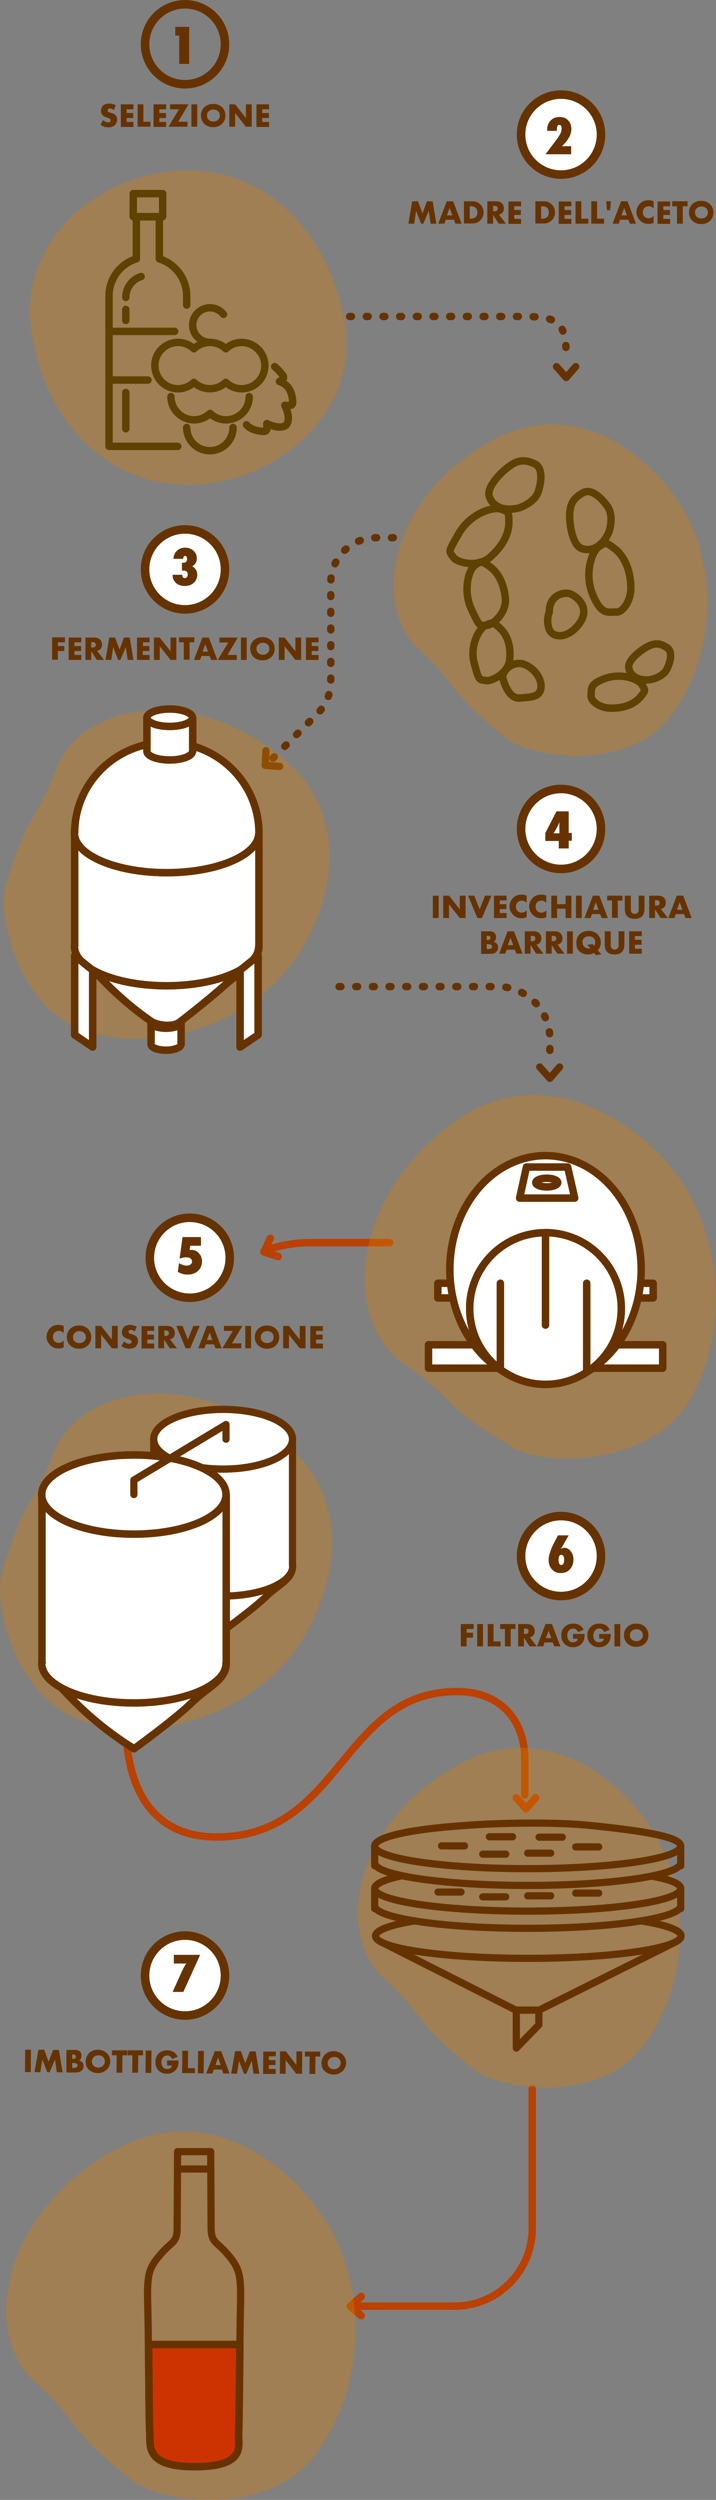 <svg xmlns="http://www.w3.org/2000/svg" xmlns:xlink="http://www.w3.org/1999/xlink" id="Livello_1" x="0px" y="0px" width="345.8px" height="1206.8px" viewBox="0 0 345.8 1206.8" style="enable-background:new 0 0 345.8 1206.8;" xml:space="preserve">
<rect x="0" y="0" width="345.8" height="1206.8" fill="#808080" stroke="none"/>
<style type="text/css">
	.st0{fill:none;stroke:#BA4100;stroke-width:3.582;stroke-linecap:round;stroke-linejoin:round;}
	.st1{fill:none;stroke:#663300;stroke-width:3.582;stroke-linecap:round;stroke-dasharray:0.895,7.163;}
	.st2{fill:none;stroke:#663300;stroke-width:3.472;stroke-linecap:round;stroke-linejoin:round;}
	.st3{opacity:0.351;fill:#DA7F00;enable-background:new    ;}
	.st4{fill:#FFFFFF;stroke:#663300;stroke-width:3.472;stroke-linecap:round;stroke-linejoin:round;}
	.st5{fill:#FFFFFF;stroke:#663300;stroke-width:3.619;stroke-linecap:round;stroke-linejoin:round;}
	.st6{enable-background:new    ;}
	.st7{fill:#663300;}
	.st8{fill:none;stroke:#663300;stroke-width:4.128;stroke-linecap:round;stroke-linejoin:round;}
	.st9{fill:#FFFFFF;stroke:#663300;stroke-width:4.128;stroke-linecap:round;stroke-linejoin:round;}
	.st10{fill:none;stroke:#5E4202;stroke-width:3.582;stroke-linecap:round;stroke-linejoin:round;}
	.st11{fill:#CFDA00;stroke:#663300;stroke-width:3.619;stroke-linecap:round;stroke-linejoin:round;}
	.st12{fill:none;stroke:#663300;stroke-width:3.619;stroke-linecap:round;stroke-linejoin:round;}
	.st13{fill:#CC3300;stroke:#663300;stroke-width:3.619;stroke-linecap:round;stroke-linejoin:round;}
</style>
<g transform="translate(-9.843 -24.629)">
	<path class="st0" d="M266.9,1033v67.3c0,20.8-16.8,37.6-37.6,37.6h-49.8"></path>
	<path class="st0" d="M71,864.4c1,15.7,7.4,47,43.4,47c60.5,0,60.2-70.2,116.2-70.2c21.6,0,32.7,14.6,32.7,32.7v17.2"></path>
	<path class="st0" d="M140.7,627.4c6.2-2,12.8-2.9,19.3-2.9h38"></path>
	<path class="st1" d="M173.6,500.9h76.6c13.9,0,25.2,11.3,25.2,25.2v11.3"></path>
	<path class="st2" d="M138.3,387l-0.4,7.1l7,0.5"></path>
	<path class="st2" d="M278.6,201.6l4.7,5.3l4.6-5.3"></path>
	<path class="st0" d="M259.2,892.5l4.7,5.3l4.6-5.3"></path>
	<path class="st0" d="M184.3,1133.2l-5.3,4.7l5.3,4.6"></path>
	<path class="st1" d="M178.7,177.4h81.7c17.7,0,22.9,1.2,22.9,18.9"></path>
	<path class="st1" d="M199.8,284.2h-8.4c-12,0-21.8,9.7-21.8,21.8v47.7c0,5.8-2.3,11.3-6.4,15.4l-22.7,22.7"></path>
	<path class="st3" d="M12.7,452c-4.6,15.3,6.9,61.8,40.5,71.1s73.1-3.6,95.3-30.4c17.7-21.4,37.1-71-3.4-103.2   c-45.4-36.1-96.8-23.4-107.8,5.6C26.4,423.7,24.2,413.6,12.7,452z"></path>
	<path class="st3" d="M10.8,783.7c-4.7,15.6,7.1,63,41.3,72.5s74.6-3.7,97.2-31c18-21.8,37.8-72.4-3.4-105.3   c-46.3-36.9-98.8-23.9-110,5.8C24.8,754.8,22.6,744.5,10.8,783.7z"></path>
	<path class="st3" d="M257.9,723.6c14.9,8.9,66.9,9.1,85.5-23.8s15.5-77.9-6.8-108.3c-17.8-24.3-64.9-57.8-109.5-23.8   c-50.1,38.2-50.3,95.7-22.6,115C231.7,701.6,220.5,701.3,257.9,723.6z"></path>
	<path class="st3" d="M73.6,1222c13.5,10.8,65.2,18.2,88.2-11.9s26.1-75.3,8.2-108.5c-14.3-26.5-56.5-66.4-105.5-38.7   c-55,31.1-63.1,88.2-38.3,111.1C50.7,1196.6,39.6,1194.7,73.6,1222z"></path>
	<path class="st3" d="M238.7,1023.6c12.5,10,60.1,16.8,81.4-10.9s24.1-69.4,7.5-100.1c-13.2-24.5-52.1-61.2-97.3-35.6   c-50.7,28.7-58.2,81.3-35.3,102.5C217.5,1000.2,207.3,998.5,238.7,1023.6z"></path>
	<g>
		<path class="st4" d="M84.1,719.4v61.4c0,0,2.1,4.2,12.3,14.4c6.4,6.3,13.6,12,21.2,16.7c0,0,15.4-11.2,20.9-16.7s12.6-8,12.6-14.4    v-61.4"></path>
		<ellipse class="st4" cx="117.6" cy="719.4" rx="33.5" ry="14.4"></ellipse>
		<ellipse class="st4" cx="117.6" cy="719.4" rx="33.5" ry="14.4"></ellipse>
		<path class="st4" d="M151.2,780.7c0,7.9-15,14.4-33.5,14.4s-33.5-6.4-33.5-14.4"></path>
		<path class="st5" d="M30.1,746.1v81.4c0,0,2.8,5.6,16.3,19.1c8.5,8.4,18,15.9,28.2,22.2c0,0,20.4-14.8,27.8-22.2    s16.7-10.7,16.7-19.1v-81.4"></path>
		<ellipse class="st5" cx="74.5" cy="746.1" rx="44.5" ry="19.1"></ellipse>
		<ellipse class="st5" cx="74.5" cy="746.1" rx="44.5" ry="19.1"></ellipse>
		<path class="st5" d="M119,827.6c0,10.5-19.9,19.1-44.5,19.1s-44.5-8.5-44.5-19.1"></path>
		<path class="st2" d="M74.5,746.1v-7l44.5-26.8v7.1"></path>
	</g>
	<path class="st3" d="M254.4,381c12.2,9.7,58.6,16.4,79.3-10.7s23.5-67.7,7.4-97.6c-12.9-23.9-50.8-59.7-94.8-34.8   c-49.4,28-56.7,79.3-34.4,99.9C233.8,358.1,223.8,356.4,254.4,381z"></path>
	<g>
		<g class="st6">
			<path class="st7" d="M64.8,77.8c-0.3-0.2-0.6-0.4-0.9-0.6C63.6,77.1,63.3,77,63,77c-0.4,0-0.7,0.1-0.9,0.3     c-0.2,0.2-0.3,0.4-0.3,0.7c0,0.2,0.1,0.3,0.2,0.5c0.1,0.1,0.3,0.2,0.5,0.3c0.2,0.1,0.4,0.2,0.6,0.2c0.2,0.1,0.5,0.1,0.7,0.2     c0.9,0.3,1.6,0.7,2,1.2c0.4,0.5,0.6,1.2,0.6,2c0,0.6-0.1,1.1-0.3,1.5c-0.2,0.4-0.5,0.8-0.8,1.2c-0.4,0.3-0.8,0.6-1.3,0.7     c-0.5,0.2-1.1,0.3-1.8,0.3c-1.4,0-2.6-0.4-3.8-1.2l1.2-2.3c0.4,0.4,0.8,0.6,1.2,0.8s0.8,0.3,1.2,0.3c0.5,0,0.8-0.1,1-0.3     c0.2-0.2,0.3-0.4,0.3-0.7c0-0.2,0-0.3-0.1-0.4c-0.1-0.1-0.2-0.2-0.3-0.3c-0.1-0.1-0.3-0.2-0.5-0.3s-0.5-0.2-0.8-0.3     c-0.4-0.1-0.7-0.2-1.1-0.4c-0.3-0.1-0.7-0.3-0.9-0.6c-0.3-0.2-0.5-0.5-0.7-0.9s-0.3-0.8-0.3-1.3s0.1-1,0.3-1.5     c0.2-0.4,0.4-0.8,0.7-1.1s0.7-0.6,1.2-0.7s1-0.3,1.6-0.3c0.5,0,1.1,0.1,1.7,0.2c0.6,0.1,1.1,0.4,1.7,0.7L64.8,77.8z"></path>
			<path class="st7" d="M74.3,77.4h-3.3v1.8h3.2v2.4h-3.2v1.9h3.3v2.4h-6.1V75h6.1V77.4z"></path>
			<path class="st7" d="M79.1,75v8.4h3.4v2.4h-6.2V75H79.1z"></path>
			<path class="st7" d="M90.1,77.4h-3.3v1.8h3.2v2.4h-3.2v1.9h3.3v2.4h-6.1V75h6.1V77.4z"></path>
			<path class="st7" d="M95.9,83.4h4.5v2.4h-9.2l5.1-8.4H92V75h8.9L95.9,83.4z"></path>
			<path class="st7" d="M105.1,75v10.8h-2.8V75H105.1z"></path>
			<path class="st7" d="M106.9,80.4c0-0.8,0.1-1.5,0.4-2.2c0.3-0.7,0.7-1.3,1.2-1.8s1.2-0.9,1.9-1.2c0.7-0.3,1.5-0.4,2.4-0.4     c0.9,0,1.7,0.1,2.4,0.4c0.7,0.3,1.4,0.7,1.9,1.2c0.5,0.5,0.9,1.1,1.2,1.8s0.4,1.4,0.4,2.2c0,0.8-0.1,1.5-0.4,2.2     s-0.7,1.3-1.2,1.8c-0.5,0.5-1.2,0.9-1.9,1.2c-0.7,0.3-1.5,0.4-2.4,0.4c-0.9,0-1.7-0.1-2.4-0.4c-0.7-0.3-1.4-0.7-1.9-1.2     s-0.9-1.1-1.2-1.8C107.1,82,106.9,81.2,106.9,80.4z M109.8,80.4c0,0.4,0.1,0.8,0.2,1.2c0.2,0.4,0.4,0.7,0.7,0.9     c0.3,0.3,0.6,0.5,1,0.6c0.4,0.1,0.8,0.2,1.2,0.2s0.8-0.1,1.2-0.2c0.4-0.1,0.7-0.4,1-0.6c0.3-0.3,0.5-0.6,0.7-0.9     c0.2-0.4,0.2-0.8,0.2-1.2c0-0.4-0.1-0.8-0.2-1.2c-0.2-0.4-0.4-0.7-0.7-0.9s-0.6-0.5-1-0.6c-0.4-0.1-0.8-0.2-1.2-0.2     s-0.8,0.1-1.2,0.2c-0.4,0.1-0.7,0.4-1,0.6s-0.5,0.6-0.7,0.9C109.9,79.6,109.8,80,109.8,80.4z"></path>
			<path class="st7" d="M120.6,85.8V75h2.8l5.2,6.6V75h2.8v10.8h-2.8l-5.2-6.6v6.6H120.6z"></path>
			<path class="st7" d="M139.8,77.4h-3.3v1.8h3.2v2.4h-3.2v1.9h3.3v2.4h-6.1V75h6.1V77.4z"></path>
		</g>
	</g>
	<g>
		<g class="st6">
			<path class="st7" d="M101.2,55.5h-4.8V41.8h-1.9v-4.2h6.7V55.5z"></path>
		</g>
	</g>
	<circle class="st8" cx="99.2" cy="46" r="19.3"></circle>
	<g>
		<g class="st6">
			<path class="st7" d="M207.1,132.6l1.8-10.8h2.8l2.2,5.8l2.1-5.8h2.8l1.8,10.8h-2.8l-0.9-6.2l-2.6,6.2h-1.1l-2.4-6.2l-0.9,6.2     H207.1z"></path>
			<path class="st7" d="M229.1,130.7h-4l-0.6,1.9h-3l4.1-10.8h3.1l4.1,10.8h-3L229.1,130.7z M228.3,128.6l-1.3-3.6l-1.3,3.6H228.3z"></path>
			<path class="st7" d="M233.9,121.8h4.2c0.7,0,1.4,0.1,2.1,0.4s1.2,0.7,1.7,1.2c0.5,0.5,0.9,1.1,1.1,1.7c0.3,0.7,0.4,1.3,0.4,2.1     c0,0.7-0.1,1.4-0.4,2c-0.3,0.7-0.6,1.2-1.1,1.7c-0.5,0.5-1,0.9-1.7,1.2c-0.6,0.3-1.3,0.4-2.1,0.4h-4.2V121.8z M236.7,130.2h0.6     c0.5,0,0.9-0.1,1.3-0.2c0.4-0.2,0.7-0.4,1-0.6s0.5-0.6,0.6-1c0.1-0.4,0.2-0.8,0.2-1.2c0-0.4-0.1-0.8-0.2-1.2     c-0.1-0.4-0.3-0.7-0.6-1c-0.3-0.3-0.6-0.5-1-0.6s-0.8-0.2-1.3-0.2h-0.6V130.2z"></path>
			<path class="st7" d="M254.2,132.6h-3.5l-2.7-4.2v4.2h-2.8v-10.8h4.4c0.6,0,1.1,0.1,1.6,0.3s0.8,0.4,1.1,0.7s0.5,0.7,0.7,1.1     c0.1,0.4,0.2,0.8,0.2,1.3c0,0.8-0.2,1.5-0.6,2c-0.4,0.5-1,0.9-1.8,1L254.2,132.6z M248,126.6h0.5c0.6,0,1-0.1,1.3-0.3     c0.3-0.2,0.4-0.6,0.4-1s-0.1-0.8-0.4-1s-0.7-0.3-1.3-0.3H248V126.6z"></path>
			<path class="st7" d="M261.5,124.2h-3.3v1.8h3.2v2.4h-3.2v1.9h3.3v2.4h-6.1v-10.8h6.1V124.2z"></path>
			<path class="st7" d="M268.4,121.8h4.2c0.7,0,1.4,0.1,2.1,0.4s1.2,0.7,1.7,1.2c0.5,0.5,0.9,1.1,1.1,1.7c0.3,0.7,0.4,1.3,0.4,2.1     c0,0.7-0.1,1.4-0.4,2c-0.3,0.7-0.6,1.2-1.1,1.7c-0.5,0.5-1,0.9-1.7,1.2c-0.6,0.3-1.3,0.4-2.1,0.4h-4.2V121.8z M271.2,130.2h0.6     c0.5,0,0.9-0.1,1.3-0.2c0.4-0.2,0.7-0.4,1-0.6s0.5-0.6,0.6-1c0.1-0.4,0.2-0.8,0.2-1.2c0-0.4-0.1-0.8-0.2-1.2     c-0.1-0.4-0.3-0.7-0.6-1c-0.3-0.3-0.6-0.5-1-0.6s-0.8-0.2-1.3-0.2h-0.6V130.2z"></path>
			<path class="st7" d="M285.8,124.2h-3.3v1.8h3.2v2.4h-3.2v1.9h3.3v2.4h-6.1v-10.8h6.1V124.2z"></path>
			<path class="st7" d="M290.6,121.8v8.4h3.4v2.4h-6.2v-10.8H290.6z"></path>
			<path class="st7" d="M298.2,121.8v8.4h3.4v2.4h-6.2v-10.8H298.2z"></path>
			<path class="st7" d="M304.5,126.1H303l-0.4-4.3h2.3L304.5,126.1z"></path>
			<path class="st7" d="M313.3,130.7h-4l-0.6,1.9h-3l4.1-10.8h3.1l4.1,10.8h-3L313.3,130.7z M312.6,128.6l-1.3-3.6l-1.3,3.6H312.6z"></path>
			<path class="st7" d="M325.6,125.4c-0.6-0.8-1.5-1.2-2.4-1.2c-0.4,0-0.8,0.1-1.2,0.2c-0.4,0.2-0.7,0.4-0.9,0.6s-0.5,0.6-0.6,0.9     c-0.1,0.4-0.2,0.8-0.2,1.2c0,0.4,0.1,0.8,0.2,1.2c0.1,0.4,0.4,0.7,0.6,0.9s0.6,0.5,0.9,0.6c0.4,0.2,0.7,0.2,1.1,0.2     c0.9,0,1.7-0.4,2.4-1.1v3.3l-0.3,0.1c-0.4,0.2-0.8,0.3-1.2,0.3c-0.4,0.1-0.7,0.1-1.1,0.1c-0.7,0-1.5-0.1-2.1-0.4     c-0.7-0.3-1.3-0.7-1.8-1.2c-0.5-0.5-0.9-1.1-1.3-1.8c-0.3-0.7-0.5-1.5-0.5-2.3s0.2-1.6,0.5-2.3c0.3-0.7,0.7-1.3,1.2-1.8     c0.5-0.5,1.1-0.9,1.8-1.2c0.7-0.3,1.4-0.4,2.2-0.4c0.4,0,0.9,0,1.3,0.1c0.4,0.1,0.9,0.2,1.3,0.4V125.4z"></path>
			<path class="st7" d="M333.5,124.2h-3.3v1.8h3.2v2.4h-3.2v1.9h3.3v2.4h-6.1v-10.8h6.1V124.2z"></path>
			<path class="st7" d="M339.6,124.2v8.4h-2.8v-8.4h-2.3v-2.4h7.4v2.4H339.6z"></path>
			<path class="st7" d="M342.6,127.2c0-0.8,0.1-1.5,0.4-2.2s0.7-1.3,1.2-1.8s1.2-0.9,1.9-1.2c0.7-0.3,1.5-0.4,2.4-0.4     c0.9,0,1.7,0.1,2.4,0.4c0.7,0.3,1.4,0.7,1.9,1.2s0.9,1.1,1.2,1.8s0.4,1.4,0.4,2.2c0,0.8-0.1,1.5-0.4,2.2s-0.7,1.3-1.2,1.8     s-1.2,0.9-1.9,1.2c-0.7,0.3-1.5,0.4-2.4,0.4c-0.9,0-1.7-0.1-2.4-0.4c-0.7-0.3-1.4-0.7-1.9-1.2s-0.9-1.1-1.2-1.8     S342.6,128,342.6,127.2z M345.5,127.2c0,0.4,0.1,0.8,0.2,1.2c0.2,0.4,0.4,0.7,0.7,0.9c0.3,0.3,0.6,0.5,1,0.6     c0.4,0.1,0.8,0.2,1.2,0.2c0.4,0,0.8-0.1,1.2-0.2c0.4-0.1,0.7-0.4,1-0.6c0.3-0.3,0.5-0.6,0.7-0.9c0.2-0.4,0.2-0.8,0.2-1.2     c0-0.4-0.1-0.8-0.2-1.2s-0.4-0.7-0.7-0.9c-0.3-0.3-0.6-0.5-1-0.6c-0.4-0.1-0.8-0.2-1.2-0.2c-0.4,0-0.8,0.1-1.2,0.2     c-0.4,0.1-0.7,0.4-1,0.6c-0.3,0.3-0.5,0.6-0.7,0.9S345.5,126.8,345.5,127.2z"></path>
		</g>
	</g>
	<circle class="st9" cx="280.8" cy="89.6" r="19.3"></circle>
	<g>
		<g class="st6">
			<path class="st7" d="M285.6,99.1h-12.3l4.9-6.5c0.6-0.7,1-1.4,1.4-2c0.4-0.6,0.7-1.1,0.9-1.5c0.4-0.8,0.6-1.7,0.6-2.6     c0-0.5-0.1-0.9-0.3-1.2s-0.5-0.4-0.8-0.4c-0.8,0-1.2,0.7-1.2,2.2c0,0.1,0,0.2,0,0.3c0,0.1,0,0.2,0,0.4h-4.7l0-0.6     c0-1.8,0.6-3.3,1.7-4.4c1.1-1.2,2.5-1.7,4.3-1.7c1.7,0,3.1,0.5,4.1,1.6c1.1,1.1,1.6,2.5,1.6,4.2c0,1.4-0.4,2.7-1.1,4     c-0.4,0.7-0.8,1.3-1.4,2.1c-0.6,0.7-1.3,1.5-2.1,2.3c0.7-0.1,1.5-0.1,2.2-0.1c0.7,0,1.5,0,2.3,0V99.1z"></path>
		</g>
	</g>
	<g>
		<g class="st6">
			<path class="st7" d="M221.7,457v10.8h-2.8V457H221.7z"></path>
			<path class="st7" d="M223.9,467.8V457h2.8l5.2,6.6V457h2.8v10.8h-2.8l-5.2-6.6v6.6H223.9z"></path>
			<path class="st7" d="M238.9,457l2.6,6.6l2.6-6.6h3.1l-4.6,10.8h-2.2l-4.5-10.8H238.9z"></path>
			<path class="st7" d="M254.5,459.3h-3.3v1.8h3.2v2.4h-3.2v1.9h3.3v2.4h-6.1V457h6.1V459.3z"></path>
			<path class="st7" d="M264.3,460.6c-0.6-0.8-1.5-1.2-2.4-1.2c-0.4,0-0.8,0.1-1.2,0.2c-0.4,0.2-0.7,0.4-0.9,0.6s-0.5,0.6-0.6,0.9     c-0.1,0.4-0.2,0.8-0.2,1.2c0,0.4,0.1,0.8,0.2,1.2c0.1,0.4,0.4,0.7,0.6,0.9s0.6,0.5,0.9,0.6c0.4,0.2,0.7,0.2,1.1,0.2     c0.9,0,1.7-0.4,2.4-1.1v3.3l-0.3,0.1c-0.4,0.2-0.8,0.3-1.2,0.3c-0.4,0.1-0.7,0.1-1.1,0.1c-0.7,0-1.5-0.1-2.1-0.4     c-0.7-0.3-1.3-0.7-1.8-1.2c-0.5-0.5-0.9-1.1-1.3-1.8c-0.3-0.7-0.5-1.5-0.5-2.3s0.2-1.6,0.5-2.3c0.3-0.7,0.7-1.3,1.2-1.8     c0.5-0.5,1.1-0.9,1.8-1.2c0.7-0.3,1.4-0.4,2.2-0.4c0.4,0,0.9,0,1.3,0.1c0.4,0.1,0.9,0.2,1.3,0.4V460.6z"></path>
			<path class="st7" d="M273.8,460.6c-0.6-0.8-1.5-1.2-2.4-1.2c-0.4,0-0.8,0.1-1.2,0.2s-0.7,0.4-0.9,0.6c-0.3,0.3-0.5,0.6-0.6,0.9     s-0.2,0.8-0.2,1.2c0,0.4,0.1,0.8,0.2,1.2c0.1,0.4,0.4,0.7,0.6,0.9s0.6,0.5,0.9,0.6c0.4,0.2,0.7,0.2,1.1,0.2     c0.9,0,1.7-0.4,2.4-1.1v3.3l-0.3,0.1c-0.4,0.2-0.8,0.3-1.2,0.3c-0.4,0.1-0.7,0.1-1.1,0.1c-0.7,0-1.5-0.1-2.1-0.4     c-0.7-0.3-1.3-0.7-1.8-1.2s-0.9-1.1-1.3-1.8c-0.3-0.7-0.5-1.5-0.5-2.3s0.2-1.6,0.5-2.3s0.7-1.3,1.2-1.8c0.5-0.5,1.1-0.9,1.8-1.2     c0.7-0.3,1.4-0.4,2.2-0.4c0.4,0,0.9,0,1.3,0.1c0.4,0.1,0.9,0.2,1.3,0.4V460.6z"></path>
			<path class="st7" d="M278.9,461.1h4.1V457h2.8v10.8h-2.8v-4.5h-4.1v4.5h-2.8V457h2.8V461.1z"></path>
			<path class="st7" d="M290.8,457v10.8H288V457H290.8z"></path>
			<path class="st7" d="M299.7,465.9h-4l-0.6,1.9h-3l4.1-10.8h3.1l4.1,10.8h-3L299.7,465.9z M298.9,463.8l-1.3-3.6l-1.3,3.6H298.9z"></path>
			<path class="st7" d="M308.2,459.3v8.4h-2.8v-8.4h-2.3V457h7.4v2.4H308.2z"></path>
			<path class="st7" d="M314.5,457v5.9c0,0.3,0,0.6,0,1c0,0.3,0.1,0.6,0.2,0.9c0.1,0.3,0.3,0.5,0.6,0.7s0.6,0.3,1.1,0.3     s0.8-0.1,1.1-0.3c0.3-0.2,0.4-0.4,0.6-0.7s0.2-0.6,0.2-0.9c0-0.3,0-0.7,0-1V457h2.8v6.3c0,1.7-0.4,2.9-1.2,3.7     c-0.8,0.8-2,1.2-3.5,1.2s-2.8-0.4-3.6-1.2s-1.2-2-1.2-3.7V457H314.5z"></path>
			<path class="st7" d="M332.4,467.8h-3.5l-2.7-4.2v4.2h-2.8V457h4.4c0.6,0,1.1,0.1,1.6,0.3s0.8,0.4,1.1,0.7s0.5,0.7,0.7,1.1     c0.1,0.4,0.2,0.8,0.2,1.3c0,0.8-0.2,1.5-0.6,2c-0.4,0.5-1,0.9-1.8,1L332.4,467.8z M326.2,461.8h0.5c0.6,0,1-0.1,1.3-0.3     c0.3-0.2,0.4-0.6,0.4-1s-0.1-0.8-0.4-1s-0.7-0.3-1.3-0.3h-0.5V461.8z"></path>
			<path class="st7" d="M340.2,465.9h-4l-0.6,1.9h-3l4.1-10.8h3.1l4.1,10.8h-3L340.2,465.9z M339.4,463.8l-1.3-3.6l-1.3,3.6H339.4z"></path>
		</g>
		<g class="st6">
			<path class="st7" d="M242.1,474.2h4.2c1,0,1.7,0.2,2.3,0.7c0.5,0.5,0.8,1.2,0.8,2.1c0,0.5-0.1,1-0.3,1.4     c-0.2,0.4-0.5,0.7-0.9,0.9c0.4,0.1,0.7,0.2,1,0.4c0.3,0.2,0.5,0.4,0.7,0.6c0.2,0.2,0.3,0.5,0.4,0.8c0.1,0.3,0.1,0.6,0.1,0.9     c0,0.5-0.1,1-0.3,1.3c-0.2,0.4-0.4,0.7-0.7,1c-0.3,0.3-0.7,0.5-1.2,0.6c-0.5,0.1-1,0.2-1.5,0.2h-4.5V474.2z M244.9,478.4h0.5     c0.9,0,1.3-0.3,1.3-1c0-0.7-0.4-1-1.3-1h-0.5V478.4z M244.9,482.8h0.6c0.7,0,1.2-0.1,1.5-0.3c0.3-0.2,0.5-0.5,0.5-0.9     c0-0.4-0.2-0.7-0.5-0.9s-0.8-0.3-1.5-0.3h-0.6V482.8z"></path>
			<path class="st7" d="M258.5,483.1h-4l-0.6,1.9h-3l4.1-10.8h3.1l4.1,10.8h-3L258.5,483.1z M257.7,480.9l-1.3-3.6l-1.3,3.6H257.7z"></path>
			<path class="st7" d="M272.3,485h-3.5l-2.7-4.2v4.2h-2.8v-10.8h4.4c0.6,0,1.1,0.1,1.6,0.3c0.4,0.2,0.8,0.4,1.1,0.7     s0.5,0.7,0.7,1.1c0.1,0.4,0.2,0.8,0.2,1.3c0,0.8-0.2,1.5-0.6,2c-0.4,0.5-1,0.9-1.8,1L272.3,485z M266.2,479h0.5     c0.6,0,1-0.1,1.3-0.3c0.3-0.2,0.4-0.6,0.4-1s-0.1-0.8-0.4-1c-0.3-0.2-0.7-0.3-1.3-0.3h-0.5V479z"></path>
			<path class="st7" d="M282.5,485H279l-2.7-4.2v4.2h-2.8v-10.8h4.4c0.6,0,1.1,0.1,1.6,0.3s0.8,0.4,1.1,0.7c0.3,0.3,0.5,0.7,0.7,1.1     c0.1,0.4,0.2,0.8,0.2,1.3c0,0.8-0.2,1.5-0.6,2c-0.4,0.5-1,0.9-1.8,1L282.5,485z M276.3,479h0.5c0.6,0,1-0.1,1.3-0.3     c0.3-0.2,0.4-0.6,0.4-1s-0.1-0.8-0.4-1c-0.3-0.2-0.7-0.3-1.3-0.3h-0.5V479z"></path>
			<path class="st7" d="M286.5,474.2V485h-2.8v-10.8H286.5z"></path>
			<path class="st7" d="M288.2,479.6c0-0.8,0.1-1.5,0.4-2.2c0.3-0.7,0.7-1.3,1.2-1.8s1.2-0.9,1.9-1.2c0.7-0.3,1.5-0.4,2.4-0.4     c0.9,0,1.7,0.1,2.4,0.4c0.7,0.3,1.4,0.7,1.9,1.2c0.5,0.5,0.9,1.1,1.2,1.8c0.3,0.7,0.4,1.4,0.4,2.2c0,0.7-0.1,1.4-0.4,2.1     c-0.2,0.6-0.6,1.2-1.1,1.7l1.8,1.9l-2.6,0.4l-1-1c-0.4,0.2-0.9,0.3-1.3,0.5c-0.5,0.1-1,0.2-1.5,0.2c-0.9,0-1.7-0.1-2.4-0.4     c-0.7-0.3-1.4-0.7-1.9-1.2s-0.9-1.1-1.2-1.8C288.4,481.1,288.2,480.4,288.2,479.6z M291.2,479.6c0,0.4,0.1,0.8,0.2,1.2     c0.2,0.4,0.4,0.7,0.7,0.9c0.3,0.3,0.6,0.5,1,0.6c0.4,0.1,0.8,0.2,1.2,0.2c0.2,0,0.5,0,0.7-0.1l-1.6-1.7l2.7-0.3l0.7,0.8     c0.3-0.5,0.5-1,0.5-1.7c0-0.4-0.1-0.8-0.2-1.2s-0.4-0.7-0.7-0.9c-0.3-0.3-0.6-0.5-1-0.6c-0.4-0.1-0.8-0.2-1.2-0.2     c-0.4,0-0.8,0.1-1.2,0.2c-0.4,0.1-0.7,0.4-1,0.6c-0.3,0.3-0.5,0.6-0.7,0.9S291.2,479.1,291.2,479.6z"></path>
			<path class="st7" d="M304.8,474.2v5.9c0,0.3,0,0.6,0,1c0,0.3,0.1,0.6,0.2,0.9c0.1,0.3,0.3,0.5,0.6,0.7s0.6,0.3,1.1,0.3     c0.5,0,0.8-0.1,1.1-0.3c0.3-0.2,0.4-0.4,0.6-0.7s0.2-0.6,0.2-0.9c0-0.3,0-0.7,0-1v-5.9h2.8v6.3c0,1.7-0.4,2.9-1.2,3.7     c-0.8,0.8-2,1.2-3.5,1.2c-1.6,0-2.8-0.4-3.6-1.2s-1.2-2-1.2-3.7v-6.3H304.8z"></path>
			<path class="st7" d="M319.8,476.5h-3.3v1.8h3.2v2.4h-3.2v1.9h3.3v2.4h-6.1v-10.8h6.1V476.5z"></path>
		</g>
	</g>
	<circle class="st9" cx="280.8" cy="424.8" r="19.3"></circle>
	<g>
		<g class="st6">
			<path class="st7" d="M284.5,434.2h-4.8v-3.6h-6.5v-3.8l5.4-10.5h5.9v10.4h1.5v3.8h-1.5V434.2z M280,426.8v-3.3c0-0.2,0-0.4,0-0.7     c0-0.3,0-0.8,0.1-1.3l-0.7,1.5c-0.4,0.7-0.7,1.4-1.1,2.1c-0.4,0.6-0.7,1.2-1.1,1.8H280z"></path>
		</g>
	</g>
	<g>
		<g class="st6">
			<path class="st7" d="M41.2,334.7h-3.4v1.8h3.1v2.4h-3.1v4.2h-2.8v-10.8h6.2V334.7z"></path>
			<path class="st7" d="M49.1,334.7h-3.3v1.8h3.2v2.4h-3.2v1.9h3.3v2.4h-6.1v-10.8h6.1V334.7z"></path>
			<path class="st7" d="M60.1,343.2h-3.5l-2.7-4.2v4.2h-2.8v-10.8h4.4c0.6,0,1.1,0.1,1.6,0.3c0.4,0.2,0.8,0.4,1.1,0.7     c0.3,0.3,0.5,0.7,0.7,1.1c0.1,0.4,0.2,0.8,0.2,1.3c0,0.8-0.2,1.5-0.6,2c-0.4,0.5-1,0.9-1.8,1L60.1,343.2z M53.9,337.2h0.5     c0.6,0,1-0.1,1.3-0.3c0.3-0.2,0.4-0.6,0.4-1s-0.1-0.8-0.4-1s-0.7-0.3-1.3-0.3h-0.5V337.2z"></path>
			<path class="st7" d="M60.8,343.2l1.8-10.8h2.8l2.2,5.8l2.1-5.8h2.8l1.8,10.8h-2.8l-0.9-6.2l-2.6,6.2h-1.1l-2.4-6.2l-0.9,6.2H60.8     z"></path>
			<path class="st7" d="M82.2,334.7h-3.3v1.8H82v2.4h-3.2v1.9h3.3v2.4h-6.1v-10.8h6.1V334.7z"></path>
			<path class="st7" d="M84.2,343.2v-10.8H87l5.2,6.6v-6.6H95v10.8h-2.8l-5.2-6.6v6.6H84.2z"></path>
			<path class="st7" d="M101.4,334.7v8.4h-2.8v-8.4h-2.3v-2.4h7.4v2.4H101.4z"></path>
			<path class="st7" d="M111.1,341.3h-4l-0.6,1.9h-3l4.1-10.8h3.1l4.1,10.8h-3L111.1,341.3z M110.3,339.2l-1.3-3.6l-1.3,3.6H110.3z"></path>
			<path class="st7" d="M119.7,340.8h4.5v2.4H115l5.1-8.4h-4.3v-2.4h8.9L119.7,340.8z"></path>
			<path class="st7" d="M129,332.4v10.8h-2.8v-10.8H129z"></path>
			<path class="st7" d="M130.7,337.8c0-0.8,0.1-1.5,0.4-2.2c0.3-0.7,0.7-1.3,1.2-1.8s1.2-0.9,1.9-1.2c0.7-0.3,1.5-0.4,2.4-0.4     c0.9,0,1.7,0.1,2.4,0.4c0.7,0.3,1.4,0.7,1.9,1.2c0.5,0.5,0.9,1.1,1.2,1.8s0.4,1.4,0.4,2.2c0,0.8-0.1,1.5-0.4,2.2     s-0.7,1.3-1.2,1.8c-0.5,0.5-1.2,0.9-1.9,1.2c-0.7,0.3-1.5,0.4-2.4,0.4c-0.9,0-1.7-0.1-2.4-0.4c-0.7-0.3-1.4-0.7-1.9-1.2     s-0.9-1.1-1.2-1.8C130.9,339.3,130.7,338.6,130.7,337.8z M133.7,337.8c0,0.4,0.1,0.8,0.2,1.2c0.2,0.4,0.4,0.7,0.7,0.9     c0.3,0.3,0.6,0.5,1,0.6c0.4,0.1,0.8,0.2,1.2,0.2s0.8-0.1,1.2-0.2c0.4-0.1,0.7-0.4,1-0.6c0.3-0.3,0.5-0.6,0.7-0.9     c0.2-0.4,0.2-0.8,0.2-1.2c0-0.4-0.1-0.8-0.2-1.2c-0.2-0.4-0.4-0.7-0.7-0.9s-0.6-0.5-1-0.6c-0.4-0.1-0.8-0.2-1.2-0.2     s-0.8,0.1-1.2,0.2c-0.4,0.1-0.7,0.4-1,0.6s-0.5,0.6-0.7,0.9C133.8,336.9,133.7,337.3,133.7,337.8z"></path>
			<path class="st7" d="M144.5,343.2v-10.8h2.8l5.2,6.6v-6.6h2.8v10.8h-2.8l-5.2-6.6v6.6H144.5z"></path>
			<path class="st7" d="M163.7,334.7h-3.3v1.8h3.2v2.4h-3.2v1.9h3.3v2.4h-6.1v-10.8h6.1V334.7z"></path>
		</g>
	</g>
	<circle class="st9" cx="99.2" cy="299.5" r="19.3"></circle>
	<g>
		<g class="st6">
			<path class="st7" d="M93.2,302.1h4.7c0,1.1,0.4,1.6,1.2,1.6c0.4,0,0.7-0.2,1-0.5s0.4-0.7,0.4-1.2c0-1.3-0.7-1.9-2-1.9     c-0.1,0-0.2,0-0.3,0s-0.3,0-0.5,0v-3.8c0.1,0,0.2,0,0.3,0c0.1,0,0.2,0,0.2,0c1.3,0,2-0.6,2-1.8c0-1-0.3-1.5-1-1.5     c-0.5,0-0.8,0.4-0.9,1.2l0,0.2h-4.7c0.1-1.7,0.7-3,1.7-3.9c1-1,2.4-1.5,4-1.5c1.6,0,2.9,0.5,4,1.5c1.1,1,1.6,2.2,1.6,3.7     c0,1.6-0.7,2.9-2.2,3.8c1.6,0.9,2.4,2.3,2.4,4.1c0,1.6-0.6,2.9-1.7,3.9c-1.1,1-2.6,1.5-4.4,1.5c-1.7,0-3.2-0.5-4.2-1.5     c-1.1-1-1.6-2.3-1.6-3.8V302.1z"></path>
		</g>
	</g>
	<g>
		<g class="st6">
			<path class="st7" d="M24.8,1014.1l-0.1,10.8l-2.8,0l0.1-10.8L24.8,1014.1z"></path>
			<path class="st7" d="M26.5,1024.9l1.9-10.8l2.8,0l2.1,5.8l2.2-5.7l2.8,0l1.8,10.8l-2.8,0l-0.9-6.2l-2.6,6.2l-1.1,0l-2.4-6.2     l-1,6.2L26.5,1024.9z"></path>
			<path class="st7" d="M41.9,1014.2l4.2,0c1,0,1.7,0.3,2.3,0.7c0.5,0.5,0.8,1.2,0.8,2.1c0,0.5-0.1,1-0.3,1.4     c-0.2,0.4-0.5,0.7-0.9,0.9c0.4,0.1,0.7,0.2,1,0.4c0.3,0.2,0.5,0.4,0.7,0.6c0.2,0.2,0.3,0.5,0.4,0.8c0.1,0.3,0.1,0.6,0.1,0.9     c0,0.5-0.1,1-0.3,1.3c-0.2,0.4-0.4,0.7-0.8,1c-0.3,0.3-0.7,0.5-1.2,0.6c-0.5,0.1-1,0.2-1.5,0.2l-4.5,0L41.9,1014.2z M44.7,1022.9     l0.6,0c0.7,0,1.2-0.1,1.5-0.3c0.3-0.2,0.5-0.5,0.5-0.9c0-0.4-0.1-0.7-0.5-0.9c-0.3-0.2-0.8-0.3-1.5-0.3l-0.6,0L44.7,1022.9z      M44.7,1018.5l0.5,0c0.9,0,1.3-0.3,1.3-1c0-0.7-0.4-1-1.3-1.1l-0.5,0L44.7,1018.5z"></path>
			<path class="st7" d="M51.2,1019.7c0-0.8,0.2-1.5,0.5-2.2s0.7-1.3,1.2-1.8c0.5-0.5,1.2-0.9,1.9-1.2c0.7-0.3,1.5-0.4,2.4-0.4     c0.9,0,1.7,0.2,2.4,0.5c0.7,0.3,1.4,0.7,1.9,1.2c0.5,0.5,0.9,1.1,1.2,1.8s0.4,1.4,0.4,2.2c0,0.8-0.2,1.5-0.5,2.2     c-0.3,0.7-0.7,1.3-1.3,1.8c-0.5,0.5-1.2,0.9-1.9,1.2c-0.7,0.3-1.5,0.4-2.4,0.4c-0.9,0-1.7-0.2-2.4-0.5c-0.7-0.3-1.4-0.7-1.9-1.2     c-0.5-0.5-0.9-1.1-1.2-1.8C51.4,1021.2,51.2,1020.5,51.2,1019.7z M54.2,1019.7c0,0.4,0.1,0.8,0.2,1.2c0.2,0.4,0.4,0.7,0.7,1     c0.3,0.3,0.6,0.5,1,0.6c0.4,0.2,0.8,0.2,1.2,0.2c0.4,0,0.8-0.1,1.2-0.2s0.7-0.4,1-0.6c0.3-0.3,0.5-0.6,0.7-0.9     c0.2-0.4,0.2-0.8,0.3-1.2c0-0.4-0.1-0.8-0.2-1.2c-0.2-0.4-0.4-0.7-0.7-1c-0.3-0.3-0.6-0.5-1-0.6c-0.4-0.2-0.8-0.2-1.2-0.2     c-0.4,0-0.8,0.1-1.2,0.2c-0.4,0.1-0.7,0.4-1,0.6c-0.3,0.3-0.5,0.6-0.7,0.9C54.3,1018.9,54.2,1019.3,54.2,1019.7z"></path>
			<path class="st7" d="M69,1016.8l-0.1,8.4l-2.8,0l0.1-8.4l-2.3,0l0-2.4l7.4,0l0,2.4L69,1016.8z"></path>
			<path class="st7" d="M76.6,1016.8l-0.1,8.4l-2.8,0l0.1-8.4l-2.3,0l0-2.4l7.4,0l0,2.4L76.6,1016.8z"></path>
			<path class="st7" d="M83,1014.5l-0.1,10.8l-2.8,0l0.1-10.8L83,1014.5z"></path>
			<path class="st7" d="M90.5,1019.3l5.6,0c0,0.6,0,1.1-0.1,1.6c-0.1,0.5-0.1,0.9-0.3,1.3c-0.2,0.6-0.5,1.1-0.8,1.5     c-0.3,0.4-0.8,0.8-1.2,1.1c-0.5,0.3-1,0.5-1.5,0.7c-0.6,0.2-1.1,0.2-1.7,0.2c-0.8,0-1.6-0.1-2.3-0.4c-0.7-0.3-1.3-0.7-1.8-1.2     c-0.5-0.5-0.9-1.1-1.1-1.8c-0.3-0.7-0.4-1.5-0.4-2.3c0-0.8,0.1-1.6,0.4-2.3c0.3-0.7,0.7-1.3,1.2-1.8s1.1-0.9,1.8-1.1     c0.7-0.3,1.5-0.4,2.4-0.4c1.1,0,2.1,0.3,3,0.8c0.8,0.5,1.5,1.3,2,2.3l-2.7,1.1c-0.2-0.6-0.6-1-1-1.3c-0.4-0.3-0.8-0.4-1.4-0.4     c-0.4,0-0.8,0.1-1.1,0.2s-0.6,0.4-0.9,0.7c-0.2,0.3-0.4,0.6-0.6,1c-0.1,0.4-0.2,0.9-0.2,1.4c0,0.5,0.1,0.9,0.2,1.3     c0.1,0.4,0.3,0.7,0.5,1c0.2,0.3,0.5,0.5,0.9,0.7c0.4,0.2,0.8,0.2,1.2,0.2c0.3,0,0.5,0,0.8-0.1s0.5-0.2,0.7-0.3     c0.2-0.1,0.4-0.3,0.5-0.5c0.1-0.2,0.2-0.5,0.3-0.8l-2.3,0L90.5,1019.3z"></path>
			<path class="st7" d="M100.7,1014.6l-0.1,8.4l3.4,0l0,2.4l-6.2,0l0.1-10.8L100.7,1014.6z"></path>
			<path class="st7" d="M108.3,1014.7l-0.1,10.8l-2.8,0l0.1-10.8L108.3,1014.7z"></path>
			<path class="st7" d="M117.1,1023.7l-4,0l-0.7,1.9l-3,0l4.2-10.8l3.1,0l4,10.8l-3,0L117.1,1023.7z M116.4,1021.5l-1.2-3.6     l-1.3,3.6L116.4,1021.5z"></path>
			<path class="st7" d="M121.5,1025.6l1.9-10.8l2.8,0l2.1,5.8l2.2-5.7l2.8,0l1.8,10.8l-2.8,0l-0.9-6.2l-2.6,6.2l-1.1,0l-2.4-6.2     l-1,6.2L121.5,1025.6z"></path>
			<path class="st7" d="M143,1017.3l-3.3,0l0,1.8l3.2,0l0,2.4l-3.2,0l0,1.9l3.3,0l0,2.4l-6.1,0l0.1-10.8l6.1,0L143,1017.3z"></path>
			<path class="st7" d="M145,1025.7l0.1-10.8l2.8,0l5.1,6.6l0-6.6l2.8,0l-0.1,10.8l-2.8,0l-5.1-6.6l0,6.6L145,1025.7z"></path>
			<path class="st7" d="M162.2,1017.4l-0.1,8.4l-2.8,0l0.1-8.4l-2.3,0l0-2.4l7.4,0l0,2.4L162.2,1017.4z"></path>
			<path class="st7" d="M165.1,1020.4c0-0.8,0.2-1.5,0.5-2.2s0.7-1.3,1.2-1.8c0.5-0.5,1.2-0.9,1.9-1.2c0.7-0.3,1.5-0.4,2.4-0.4     c0.9,0,1.7,0.2,2.4,0.5c0.7,0.3,1.4,0.7,1.9,1.2c0.5,0.5,0.9,1.1,1.2,1.8c0.3,0.7,0.4,1.4,0.4,2.2c0,0.8-0.2,1.5-0.5,2.2     c-0.3,0.7-0.7,1.3-1.3,1.8c-0.5,0.5-1.2,0.9-1.9,1.2c-0.7,0.3-1.5,0.4-2.4,0.4c-0.9,0-1.7-0.2-2.4-0.5c-0.7-0.3-1.4-0.7-1.9-1.2     c-0.5-0.5-0.9-1.1-1.2-1.8C165.3,1022,165.1,1021.3,165.1,1020.4z M168.1,1020.5c0,0.4,0.1,0.8,0.2,1.2c0.2,0.4,0.4,0.7,0.7,1     c0.3,0.3,0.6,0.5,1,0.6c0.4,0.2,0.8,0.2,1.2,0.2c0.4,0,0.8-0.1,1.2-0.2c0.4-0.1,0.7-0.4,1-0.6c0.3-0.3,0.5-0.6,0.7-0.9     c0.2-0.4,0.2-0.8,0.3-1.2c0-0.4-0.1-0.8-0.2-1.2c-0.2-0.4-0.4-0.7-0.7-1c-0.3-0.3-0.6-0.5-1-0.6s-0.8-0.2-1.2-0.2     c-0.4,0-0.8,0.1-1.2,0.2c-0.4,0.1-0.7,0.4-1,0.6c-0.3,0.3-0.5,0.6-0.7,0.9C168.1,1019.6,168.1,1020,168.1,1020.5z"></path>
		</g>
	</g>
	<circle class="st9" cx="99.2" cy="978.3" r="19.3"></circle>
	<g>
		<g class="st6">
			<path class="st7" d="M98.4,986.2h-5.2l4.3-9.5c0.3-0.7,0.7-1.4,1-2.1c0.4-0.7,0.8-1.4,1.3-2.1h-6v-4.2h12.7L98.4,986.2z"></path>
		</g>
	</g>
	<circle class="st9" cx="101.5" cy="631.8" r="19.3"></circle>
	<g>
		<g class="st6">
			<path class="st7" d="M95.7,638.6l0.6-4.2c1.4,0.8,2.7,1.2,3.8,1.2c0.7,0,1.3-0.2,1.8-0.6c0.5-0.4,0.7-0.9,0.7-1.4     c0-0.6-0.3-1.1-0.8-1.5c-0.5-0.4-1.2-0.5-2.1-0.5c-1,0-2,0.2-3.1,0.6l1.4-10.4h8.9v4.2h-5.1l-0.4,2c0.3,0,0.6,0,0.8,0     c1.5,0,2.7,0.5,3.7,1.6c1,1,1.5,2.4,1.5,3.9c0,1.8-0.6,3.4-1.9,4.6c-1.3,1.2-2.9,1.8-4.8,1.8C98.9,640,97.3,639.5,95.7,638.6z"></path>
		</g>
	</g>
	<g>
		<g class="st6">
			<path class="st7" d="M40.7,668.3c-0.6-0.8-1.5-1.2-2.4-1.2c-0.4,0-0.8,0.1-1.2,0.2c-0.4,0.2-0.7,0.4-0.9,0.6s-0.5,0.6-0.6,0.9     c-0.1,0.4-0.2,0.8-0.2,1.2c0,0.4,0.1,0.8,0.2,1.2c0.1,0.4,0.4,0.7,0.6,0.9s0.6,0.5,0.9,0.6c0.4,0.2,0.7,0.2,1.1,0.2     c0.9,0,1.7-0.4,2.4-1.1v3.3l-0.3,0.1c-0.4,0.2-0.8,0.3-1.2,0.3c-0.4,0.1-0.7,0.1-1.1,0.1c-0.7,0-1.5-0.1-2.1-0.4     c-0.7-0.3-1.3-0.7-1.8-1.2c-0.5-0.5-0.9-1.1-1.3-1.8c-0.3-0.7-0.5-1.5-0.5-2.3s0.2-1.6,0.5-2.3c0.3-0.7,0.7-1.3,1.2-1.8     c0.5-0.5,1.1-0.9,1.8-1.2c0.7-0.3,1.4-0.4,2.2-0.4c0.4,0,0.9,0,1.3,0.1c0.4,0.1,0.9,0.2,1.3,0.4V668.3z"></path>
			<path class="st7" d="M42.1,670.1c0-0.8,0.1-1.5,0.4-2.2c0.3-0.7,0.7-1.3,1.2-1.8s1.2-0.9,1.9-1.2c0.7-0.3,1.5-0.4,2.4-0.4     c0.9,0,1.7,0.1,2.4,0.4c0.7,0.3,1.4,0.7,1.9,1.2c0.5,0.5,0.9,1.1,1.2,1.8s0.4,1.4,0.4,2.2c0,0.8-0.1,1.5-0.4,2.2     s-0.7,1.3-1.2,1.8c-0.5,0.5-1.2,0.9-1.9,1.2c-0.7,0.3-1.5,0.4-2.4,0.4c-0.9,0-1.7-0.1-2.4-0.4c-0.7-0.3-1.4-0.7-1.9-1.2     s-0.9-1.1-1.2-1.8C42.3,671.6,42.1,670.9,42.1,670.1z M45.1,670.1c0,0.4,0.1,0.8,0.2,1.2c0.2,0.4,0.4,0.7,0.7,0.9     c0.3,0.3,0.6,0.5,1,0.6c0.4,0.1,0.8,0.2,1.2,0.2c0.4,0,0.8-0.1,1.2-0.2c0.4-0.1,0.7-0.4,1-0.6c0.3-0.3,0.5-0.6,0.7-0.9     c0.2-0.4,0.2-0.8,0.2-1.2c0-0.4-0.1-0.8-0.2-1.2c-0.2-0.4-0.4-0.7-0.7-0.9c-0.3-0.3-0.6-0.5-1-0.6c-0.4-0.1-0.8-0.2-1.2-0.2     c-0.4,0-0.8,0.1-1.2,0.2c-0.4,0.1-0.7,0.4-1,0.6c-0.3,0.3-0.5,0.6-0.7,0.9C45.2,669.3,45.1,669.7,45.1,670.1z"></path>
			<path class="st7" d="M55.9,675.5v-10.8h2.8l5.2,6.6v-6.6h2.8v10.8h-2.8l-5.2-6.6v6.6H55.9z"></path>
			<path class="st7" d="M74.9,667.4c-0.3-0.2-0.6-0.4-0.9-0.6c-0.3-0.1-0.6-0.2-0.9-0.2c-0.4,0-0.7,0.1-0.9,0.3     c-0.2,0.2-0.3,0.4-0.3,0.7c0,0.2,0.1,0.3,0.2,0.5c0.1,0.1,0.3,0.2,0.5,0.3c0.2,0.1,0.4,0.2,0.6,0.2s0.5,0.1,0.7,0.2     c0.9,0.3,1.6,0.7,2,1.2c0.4,0.5,0.6,1.2,0.6,2c0,0.6-0.1,1.1-0.3,1.5c-0.2,0.4-0.5,0.8-0.8,1.2s-0.8,0.6-1.3,0.7     c-0.5,0.2-1.1,0.3-1.8,0.3c-1.4,0-2.6-0.4-3.8-1.2l1.2-2.3c0.4,0.4,0.8,0.6,1.2,0.8c0.4,0.2,0.8,0.3,1.2,0.3c0.5,0,0.8-0.1,1-0.3     c0.2-0.2,0.3-0.4,0.3-0.7c0-0.2,0-0.3-0.1-0.4c-0.1-0.1-0.2-0.2-0.3-0.3c-0.1-0.1-0.3-0.2-0.5-0.3s-0.5-0.2-0.8-0.3     c-0.4-0.1-0.7-0.2-1.1-0.4c-0.3-0.1-0.7-0.3-0.9-0.6c-0.3-0.2-0.5-0.5-0.7-0.9s-0.3-0.8-0.3-1.3s0.1-1,0.3-1.5     c0.2-0.4,0.4-0.8,0.7-1.1c0.3-0.3,0.7-0.6,1.2-0.7c0.5-0.2,1-0.3,1.6-0.3c0.5,0,1.1,0.1,1.7,0.2c0.6,0.1,1.1,0.4,1.7,0.7     L74.9,667.4z"></path>
			<path class="st7" d="M84.3,667.1H81v1.8h3.2v2.4H81v1.9h3.3v2.4h-6.1v-10.8h6.1V667.1z"></path>
			<path class="st7" d="M95.3,675.5h-3.5l-2.7-4.2v4.2h-2.8v-10.8h4.4c0.6,0,1.1,0.1,1.6,0.3s0.8,0.4,1.1,0.7s0.5,0.7,0.7,1.1     c0.1,0.4,0.2,0.8,0.2,1.3c0,0.8-0.2,1.5-0.6,2c-0.4,0.5-1,0.9-1.8,1L95.3,675.5z M89.2,669.5h0.5c0.6,0,1-0.1,1.3-0.3     c0.3-0.2,0.4-0.6,0.4-1s-0.1-0.8-0.4-1s-0.7-0.3-1.3-0.3h-0.5V669.5z"></path>
			<path class="st7" d="M98,664.7l2.6,6.6l2.6-6.6h3.1l-4.6,10.8h-2.2L95,664.7H98z"></path>
			<path class="st7" d="M113.2,673.6h-4l-0.6,1.9h-3l4.1-10.8h3.1l4.1,10.8h-3L113.2,673.6z M112.4,671.5l-1.3-3.6l-1.3,3.6H112.4z"></path>
			<path class="st7" d="M121.9,673.1h4.5v2.4h-9.2l5.1-8.4H118v-2.4h8.9L121.9,673.1z"></path>
			<path class="st7" d="M131.1,664.7v10.8h-2.8v-10.8H131.1z"></path>
			<path class="st7" d="M132.9,670.1c0-0.8,0.1-1.5,0.4-2.2c0.3-0.7,0.7-1.3,1.2-1.8s1.2-0.9,1.9-1.2c0.7-0.3,1.5-0.4,2.4-0.4     c0.9,0,1.7,0.1,2.4,0.4c0.7,0.3,1.4,0.7,1.9,1.2c0.5,0.5,0.9,1.1,1.2,1.8s0.4,1.4,0.4,2.2c0,0.8-0.1,1.5-0.4,2.2     s-0.7,1.3-1.2,1.8c-0.5,0.5-1.2,0.9-1.9,1.2c-0.7,0.3-1.5,0.4-2.4,0.4c-0.9,0-1.7-0.1-2.4-0.4c-0.7-0.3-1.4-0.7-1.9-1.2     s-0.9-1.1-1.2-1.8C133,671.6,132.9,670.9,132.9,670.1z M135.8,670.1c0,0.4,0.1,0.8,0.2,1.2c0.2,0.4,0.4,0.7,0.7,0.9     c0.3,0.3,0.6,0.5,1,0.6c0.4,0.1,0.8,0.2,1.2,0.2c0.4,0,0.8-0.1,1.2-0.2c0.4-0.1,0.7-0.4,1-0.6c0.3-0.3,0.5-0.6,0.7-0.9     c0.2-0.4,0.2-0.8,0.2-1.2c0-0.4-0.1-0.8-0.2-1.2c-0.2-0.4-0.4-0.7-0.7-0.9c-0.3-0.3-0.6-0.5-1-0.6c-0.4-0.1-0.8-0.2-1.2-0.2     c-0.4,0-0.8,0.1-1.2,0.2c-0.4,0.1-0.7,0.4-1,0.6c-0.3,0.3-0.5,0.6-0.7,0.9C135.9,669.3,135.8,669.7,135.8,670.1z"></path>
			<path class="st7" d="M146.6,675.5v-10.8h2.8l5.2,6.6v-6.6h2.8v10.8h-2.8l-5.2-6.6v6.6H146.6z"></path>
			<path class="st7" d="M165.8,667.1h-3.3v1.8h3.2v2.4h-3.2v1.9h3.3v2.4h-6.1v-10.8h6.1V667.1z"></path>
		</g>
	</g>
	<circle class="st9" cx="280.8" cy="775.8" r="19.3"></circle>
	<g>
		<g class="st6">
			<path class="st7" d="M284.5,765.8l-2.9,5.1c-0.1,0.2-0.2,0.4-0.4,0.6c-0.1,0.2-0.3,0.5-0.5,0.8c0.6-0.3,1.2-0.5,1.7-0.5     c1.2,0,2.3,0.6,3.1,1.7c0.9,1.1,1.3,2.4,1.3,4c0,1.9-0.6,3.5-1.7,4.7c-1.1,1.2-2.6,1.8-4.5,1.8c-1.7,0-3.2-0.6-4.2-1.8     c-1.1-1.2-1.6-2.7-1.6-4.7c0-2.1,1-4.9,2.9-8.6l1.6-3.1H284.5z M282.3,777.6c0-1.6-0.5-2.4-1.4-2.4c-0.9,0-1.3,0.8-1.3,2.4     c0,1.6,0.4,2.5,1.3,2.5C281.8,780.1,282.3,779.3,282.3,777.6z"></path>
		</g>
	</g>
	<g>
		<g class="st6">
			<path class="st7" d="M238.6,811h-3.4v1.8h3.1v2.4h-3.1v4.2h-2.8v-10.8h6.2V811z"></path>
			<path class="st7" d="M243.1,808.6v10.8h-2.8v-10.8H243.1z"></path>
			<path class="st7" d="M248.2,808.6v8.4h3.4v2.4h-6.2v-10.8H248.2z"></path>
			<path class="st7" d="M256.5,811v8.4h-2.8V811h-2.3v-2.4h7.4v2.4H256.5z"></path>
			<path class="st7" d="M269.1,819.4h-3.5l-2.7-4.2v4.2h-2.8v-10.8h4.4c0.6,0,1.1,0.1,1.6,0.3s0.8,0.4,1.1,0.7     c0.3,0.3,0.5,0.7,0.7,1.1c0.1,0.4,0.2,0.8,0.2,1.3c0,0.8-0.2,1.5-0.6,2c-0.4,0.5-1,0.9-1.8,1L269.1,819.4z M262.9,813.4h0.5     c0.6,0,1-0.1,1.3-0.3c0.3-0.2,0.4-0.6,0.4-1s-0.1-0.8-0.4-1c-0.3-0.2-0.7-0.3-1.3-0.3h-0.5V813.4z"></path>
			<path class="st7" d="M276.8,817.5h-4l-0.6,1.9h-3l4.1-10.8h3.1l4.1,10.8h-3L276.8,817.5z M276.1,815.4l-1.3-3.6l-1.3,3.6H276.1z"></path>
			<path class="st7" d="M286.6,813.4h5.6c0,0.6,0,1.1-0.1,1.6c0,0.5-0.1,0.9-0.3,1.3c-0.2,0.6-0.5,1.1-0.8,1.5s-0.7,0.8-1.2,1.1     c-0.5,0.3-1,0.5-1.5,0.7c-0.6,0.2-1.1,0.2-1.7,0.2c-0.8,0-1.6-0.1-2.3-0.4c-0.7-0.3-1.3-0.7-1.8-1.2c-0.5-0.5-0.9-1.1-1.2-1.8     c-0.3-0.7-0.4-1.5-0.4-2.3c0-0.8,0.1-1.6,0.4-2.3c0.3-0.7,0.7-1.3,1.2-1.8c0.5-0.5,1.1-0.9,1.8-1.2c0.7-0.3,1.5-0.4,2.4-0.4     c1.1,0,2.1,0.2,3,0.7s1.5,1.2,2,2.3l-2.7,1.1c-0.2-0.6-0.6-1-1-1.3s-0.8-0.4-1.4-0.4c-0.4,0-0.8,0.1-1.1,0.2     c-0.3,0.2-0.6,0.4-0.9,0.7c-0.2,0.3-0.4,0.6-0.6,1.1c-0.1,0.4-0.2,0.9-0.2,1.4c0,0.5,0.1,0.9,0.2,1.3c0.1,0.4,0.3,0.7,0.5,1     s0.5,0.5,0.9,0.7c0.4,0.2,0.8,0.2,1.2,0.2c0.3,0,0.5,0,0.8-0.1s0.5-0.2,0.7-0.3s0.4-0.3,0.5-0.5s0.2-0.5,0.3-0.8h-2.3V813.4z"></path>
			<path class="st7" d="M299.2,813.4h5.6c0,0.6,0,1.1-0.1,1.6c0,0.5-0.1,0.9-0.3,1.3c-0.2,0.6-0.5,1.1-0.8,1.5s-0.7,0.8-1.2,1.1     c-0.5,0.3-1,0.5-1.5,0.7c-0.6,0.2-1.1,0.2-1.7,0.2c-0.8,0-1.6-0.1-2.3-0.4c-0.7-0.3-1.3-0.7-1.8-1.2c-0.5-0.5-0.9-1.1-1.2-1.8     c-0.3-0.7-0.4-1.5-0.4-2.3c0-0.8,0.1-1.6,0.4-2.3c0.3-0.7,0.7-1.3,1.2-1.8c0.5-0.5,1.1-0.9,1.8-1.2c0.7-0.3,1.5-0.4,2.4-0.4     c1.1,0,2.1,0.2,3,0.7c0.8,0.5,1.5,1.2,2,2.3l-2.7,1.1c-0.2-0.6-0.6-1-1-1.3s-0.8-0.4-1.4-0.4c-0.4,0-0.8,0.1-1.1,0.2     c-0.3,0.2-0.6,0.4-0.9,0.7c-0.2,0.3-0.4,0.6-0.6,1.1c-0.1,0.4-0.2,0.9-0.2,1.4c0,0.5,0.1,0.9,0.2,1.3c0.1,0.4,0.3,0.7,0.5,1     s0.5,0.5,0.9,0.7c0.4,0.2,0.8,0.2,1.2,0.2c0.3,0,0.5,0,0.8-0.1s0.5-0.2,0.7-0.3s0.4-0.3,0.5-0.5c0.1-0.2,0.2-0.5,0.3-0.8h-2.3     V813.4z"></path>
			<path class="st7" d="M309.4,808.6v10.8h-2.8v-10.8H309.4z"></path>
			<path class="st7" d="M311.2,814c0-0.8,0.1-1.5,0.4-2.2c0.3-0.7,0.7-1.3,1.2-1.8s1.2-0.9,1.9-1.2c0.7-0.3,1.5-0.4,2.4-0.4     c0.9,0,1.7,0.1,2.4,0.4c0.7,0.3,1.4,0.7,1.9,1.2c0.5,0.5,0.9,1.1,1.2,1.8s0.4,1.4,0.4,2.2c0,0.8-0.1,1.5-0.4,2.2     s-0.7,1.3-1.2,1.8c-0.5,0.5-1.2,0.9-1.9,1.2c-0.7,0.3-1.5,0.4-2.4,0.4c-0.9,0-1.7-0.1-2.4-0.4c-0.7-0.3-1.4-0.7-1.9-1.2     s-0.9-1.1-1.2-1.8C311.3,815.6,311.2,814.8,311.2,814z M314.1,814c0,0.4,0.1,0.8,0.2,1.2c0.2,0.4,0.4,0.7,0.7,0.9     c0.3,0.3,0.6,0.5,1,0.6c0.4,0.1,0.8,0.2,1.2,0.2s0.8-0.1,1.2-0.2c0.4-0.1,0.7-0.4,1-0.6c0.3-0.3,0.5-0.6,0.7-0.9     c0.2-0.4,0.2-0.8,0.2-1.2c0-0.4-0.1-0.8-0.2-1.2c-0.2-0.4-0.4-0.7-0.7-0.9s-0.6-0.5-1-0.6c-0.4-0.1-0.8-0.2-1.2-0.2     s-0.8,0.1-1.2,0.2c-0.4,0.1-0.7,0.4-1,0.6s-0.5,0.6-0.7,0.9C314.2,813.2,314.1,813.6,314.1,814z"></path>
		</g>
	</g>
	<path class="st0" d="M140.4,622.4l-3.1,6.6l6.9,2.2"></path>
	<path class="st2" d="M270.5,539.7l4.9,5.5l4.7-5.5"></path>
	<path class="st3" d="M100.7,106.9c41.9,0,70.2,35.2,75.9,75.9c5.8,41.5-34,75.9-75.9,75.9s-70.7-34.3-75.9-75.9   C19.4,139.7,58.8,106.9,100.7,106.9z"></path>
	<path class="st10" d="M122.4,231c0,6.2-5,11.2-11.2,11.2c-6.2,0-11.2-5-11.2-11.2"></path>
	<path class="st10" d="M126.6,212.3c-2.9,0-5.6-1.1-7.7-3.1c-4.3,4.1-11.1,4.1-15.4,0c-4.5,4.3-11.6,4.1-15.8-0.4   s-4.1-11.6,0.4-15.8c4.3-4.1,11.1-4.1,15.4,0c4.3-4.1,11.1-4.1,15.4,0c4.5-4.3,11.6-4,15.8,0.5c4.3,4.5,4,11.6-0.5,15.8   C132.2,211.2,129.5,212.3,126.6,212.3L126.6,212.3z"></path>
	<path class="st10" d="M130.2,216.1c0,6.2-5,11.2-11.2,11.2c-2.9,0-5.6-1.1-7.7-3.1c-4.5,4.3-11.6,4.1-15.8-0.4   c-2-2.1-3.1-4.8-3.1-7.7"></path>
	<path class="st10" d="M117.8,176.4c-2.8-3.6-8-4.3-11.7-1.4c-3.6,2.8-4.3,8-1.4,11.7c1.6,2,4,3.2,6.6,3.2"></path>
	<path class="st10" d="M142.5,201.6c1.5,1.3,2.8,2.7,4,4.3c0.5,0.7,0.3,1.6-0.3,2l0,0c0,0-0.1,0-0.1,0.1l-1.3,0.8   c1.2,0.4,2.3,1,3.2,1.8c3.2,2.6,3.2,8.2,3.2,8.4c0,0.4-0.2,0.8-0.4,1c-0.3,0.3-0.7,0.4-1.1,0.4l-2.3-0.1c1.2,2.5,2.6,6.6,0.9,9.2   c-0.1,0.2-0.3,0.3-0.4,0.5c-2.7,1.7-6.7,0.3-9.2-0.9l0.1,2.3c0,0.8-0.6,1.5-1.4,1.5c0,0,0,0,0,0h-0.1c-0.3,0-5.8-0.1-8.4-3.2"></path>
	<line class="st10" x1="70.6" y1="214.1" x2="70.6" y2="231.6"></line>
	<line class="st10" x1="70.6" y1="174" x2="70.6" y2="179.3"></line>
	<path class="st10" d="M78,158.1c-4.4,1.4-7.4,5.5-7.4,10.1"></path>
	<path class="st10" d="M100,171.9v-4.4c0-8.2-5.4-15.5-13.2-17.9v-20.3H75.7v20.3c-7.9,2.4-13.2,9.7-13.2,17.9v72.6h33.2"></path>
	<rect x="74.2" y="118.1" class="st10" width="14.2" height="11.1"></rect>
	<line class="st10" x1="62.5" y1="184.6" x2="94.2" y2="184.6"></line>
	<line class="st10" x1="62.5" y1="208.1" x2="81.3" y2="208.1"></line>
	<g>
		<ellipse class="st5" cx="90" cy="528.8" rx="7.2" ry="2.8"></ellipse>
		<path class="st5" d="M97.3,528.8v-10.6H82.8v10.6"></path>
		<ellipse class="st5" cx="90" cy="518.2" rx="7.2" ry="2.8"></ellipse>
		<path class="st5" d="M45.9,426.8v54.6c0,0,2.8,5.6,16.3,19.1c6.4,6.3,13.3,12.1,20.7,17.2c2.5,1.7,10,3.1,13.6,0.4    c6.6-5,16.3-12.9,21.7-17.7c7.7-7,16.7-10.7,16.7-19.1v-54.6"></path>
		<ellipse class="st11" cx="90.3" cy="426.8" rx="44.5" ry="19.1"></ellipse>
		<ellipse class="st5" cx="90.3" cy="426.8" rx="44.5" ry="19.1"></ellipse>
		<path class="st5" d="M45.9,426.8c0-24.2,19.9-43.8,44.5-43.8s44.5,19.6,44.5,43.8"></path>
		<path class="st5" d="M134.8,481.4c0,10.5-19.9,19.1-44.5,19.1s-44.5-8.5-44.5-19.1"></path>
		<ellipse class="st5" cx="91.8" cy="387.3" rx="11" ry="4.2"></ellipse>
		<path class="st5" d="M102.9,387.3v-16.2H80.8v16.2"></path>
		<ellipse class="st5" cx="91.8" cy="371.1" rx="11" ry="4.2"></ellipse>
		<path class="st5" d="M45.9,486v38.2l8.7,5.9v-37.1L45.9,486z"></path>
		<path class="st5" d="M134.5,486v38.2l-8.7,5.9v-37.1L134.5,486z"></path>
	</g>
	<path class="st10" d="M252.6,351.5c0,0,2.2,10.6,8.2,10.1s9.8-0.5,10.3-5s-3.4-9.6-8.2-11.3S252.8,347.6,252.6,351.5z"></path>
	<path class="st10" d="M244.7,353.2c2.3,0.4,10.6-3.4,11.3-10.1s-1.2-12-4.6-15.1s-3.4-3.1-6.7-1.7s-8.2,9.8-5.8,18.6   S241.1,352.5,244.7,353.2z"></path>
	<path class="st10" d="M245,326.5c2.4,0,9.6-5.7,8.9-13.1s-3.8-12.7-7.7-15.4s-4-2.7-7-0.5s-5.9,12.2-1.7,21.2   S241.3,326.5,245,326.5z"></path>
	<path class="st10" d="M228.9,293.8c1.5,2.2,11.3,5.2,17.5-0.1s9.2-11.4,9.2-16.7s0-5.3-3.9-6.6s-14.8,2.2-20.3,11.8   S226.6,290.4,228.9,293.8z"></path>
	<path class="st10" d="M259.8,270c1.4-0.3,8.4-2.8,10.1-8.3s1.9-11.5-1.9-13.2s-7.1-2.4-11.9,1s-11.2,10.3-10,14.6   S252.1,271.6,259.8,270z"></path>
	<path class="st10" d="M307.7,320.1c2.6,0.1,7.3-5,6.8-13.2s-3.6-14.2-7.8-17.4s-4.3-3.2-7.7-0.9s-7.1,13.2-2.8,23.3   S303.6,319.9,307.7,320.1z"></path>
	<path class="st10" d="M303.7,282c0.6-1.3,2.8-8.4-0.6-13.1s-8.1-8.5-11.7-6.4s-6.2,4.3-6.4,10.1s1.5,15.2,5.7,16.8   S300.3,289.1,303.7,282z"></path>
	<path class="st10" d="M295.3,360.6c-0.2,2,3.5,5.9,9.9,5.9s11.1-2.1,13.8-5.3s2.6-3.1,1-5.9s-9.8-6-17.8-3.2   S295.6,357.5,295.3,360.6z"></path>
	<path class="st10" d="M323.4,352.8c1.1-0.1,6.7-1.3,8.6-5.3s2.7-8.6-0.1-10.3s-5.2-2.6-9.2-0.5s-9.6,6.7-9.2,10.2   S317.4,353.3,323.4,352.8z"></path>
	<path class="st10" d="M275.1,320.1c-1,2.7-1,5.6,0,8.3c1.7,4.5,9.4,4.7,14.8-3.1s-2.2-13.3-5-14.1S275.1,311.8,275.1,320.1z"></path>
	<g>
		<rect x="216.8" y="673.8" class="st5" width="113.1" height="11.3"></rect>
		<rect x="221.3" y="644.1" class="st5" width="104" height="7.1"></rect>
		<ellipse class="st5" cx="273.3" cy="637.4" rx="46.2" ry="54.9"></ellipse>
		<circle class="st5" cx="273.3" cy="656.3" r="36.6"></circle>
		<circle class="st5" cx="273.3" cy="656.3" r="36.6"></circle>
		<path class="st5" d="M287.4,603h-26.6l3.3-15h19.9L287.4,603z"></path>
		<ellipse class="st5" cx="273.9" cy="595.5" rx="5.3" ry="2.1"></ellipse>
		<line class="st12" x1="251.5" y1="644.1" x2="251.5" y2="684.6"></line>
		<line class="st12" x1="273.3" y1="619.7" x2="273.3" y2="664.3"></line>
		<line class="st12" x1="293.2" y1="644.1" x2="293.2" y2="686.9"></line>
	</g>
	<path class="st2" d="M210.3,951.9c-11.9,1.9-19.1,4.5-19.1,7.3c0,6,33.1,10.8,73.8,10.8s73.8-4.9,73.8-10.8c0-2.8-7.4-5.4-19.5-7.3   "></path>
	<path class="st2" d="M194,962.1l65,32.9h11.2l65.7-32.8"></path>
	<path class="st2" d="M259.2,1013.3v-18.3h10.9v7.1L259.2,1013.3z"></path>
	<path class="st2" d="M338.6,923.9c0,6-33.1,10.9-73.9,10.9s-73.9-4.9-73.9-10.9"></path>
	<line class="st2" x1="190.8" y1="915.7" x2="190.8" y2="925.3"></line>
	<line class="st2" x1="338.6" y1="915.7" x2="338.6" y2="925.3"></line>
	<path class="st2" d="M233.9,905.9c-25.5,1.7-43.1,5.5-43.1,9.9c0,6,33.1,10.9,73.9,10.9s73.9-4.9,73.9-10.9   c0-4.4-17.7-7.3-43.1-9.9C275.9,903.8,245.3,904.9,233.9,905.9z"></path>
	<line class="st2" x1="223.1" y1="915.7" x2="234.2" y2="915.7"></line>
	<line class="st2" x1="246.2" y1="911.3" x2="257.4" y2="911.3"></line>
	<line class="st2" x1="243" y1="919.7" x2="254.1" y2="919.7"></line>
	<line class="st2" x1="264.7" y1="919.2" x2="275.8" y2="919.2"></line>
	<line class="st2" x1="287.9" y1="916.2" x2="299" y2="916.2"></line>
	<line class="st2" x1="270.2" y1="911.5" x2="281.4" y2="911.5"></line>
	<path class="st2" d="M338.6,944.6c0,6-33.1,10.9-73.9,10.9s-73.9-4.9-73.9-10.9"></path>
	<line class="st2" x1="190.8" y1="936.3" x2="190.8" y2="946"></line>
	<line class="st2" x1="338.6" y1="936.3" x2="338.6" y2="946"></line>
	<path class="st2" d="M204,930.1c-8.3,1.8-13.2,3.9-13.2,6.2c0,6,33.1,10.9,73.9,10.9s73.9-4.9,73.9-10.9c0-2.3-4.8-4.2-13-5.8"></path>
	<line class="st2" x1="221.4" y1="938" x2="232.5" y2="938"></line>
	<line class="st2" x1="243" y1="940.3" x2="254.1" y2="940.3"></line>
	<line class="st2" x1="264.7" y1="939.8" x2="275.8" y2="939.8"></line>
	<line class="st2" x1="287.9" y1="938.5" x2="299" y2="938.5"></line>
	<path class="st2" d="M111.6,1063.3l0.2,36.8c0.1,7.4,2.5,6.3,8.1,12.9c5.7,6.7,6.4,9.8,6.1,24.5c-0.4,15-0.5,55.4-0.9,61.4   c-0.4,6,4.2,16.4-21.5,16.4c-24.1,0-21.1-10.4-21.5-16.4c-0.4-6-0.5-46.4-0.9-61.4c-0.4-14.7,0.3-17.8,6.1-24.5   c5.6-6.6,8.1-5.5,8.1-12.9l0.2-36.8H111.6z"></path>
	<path class="st13" d="M125.1,1199c0.2-3.5,0.4-23.3,0.6-42l-0.2-0.6H81.6c0.2,18.9,0.3,39.1,0.6,42.6c0.4,6-2.7,16.4,21.5,16.4   C129.4,1215.4,124.7,1205,125.1,1199z"></path>
	<line class="st2" x1="95.6" y1="1071.7" x2="111.7" y2="1071.7"></line>
</g>
</svg>